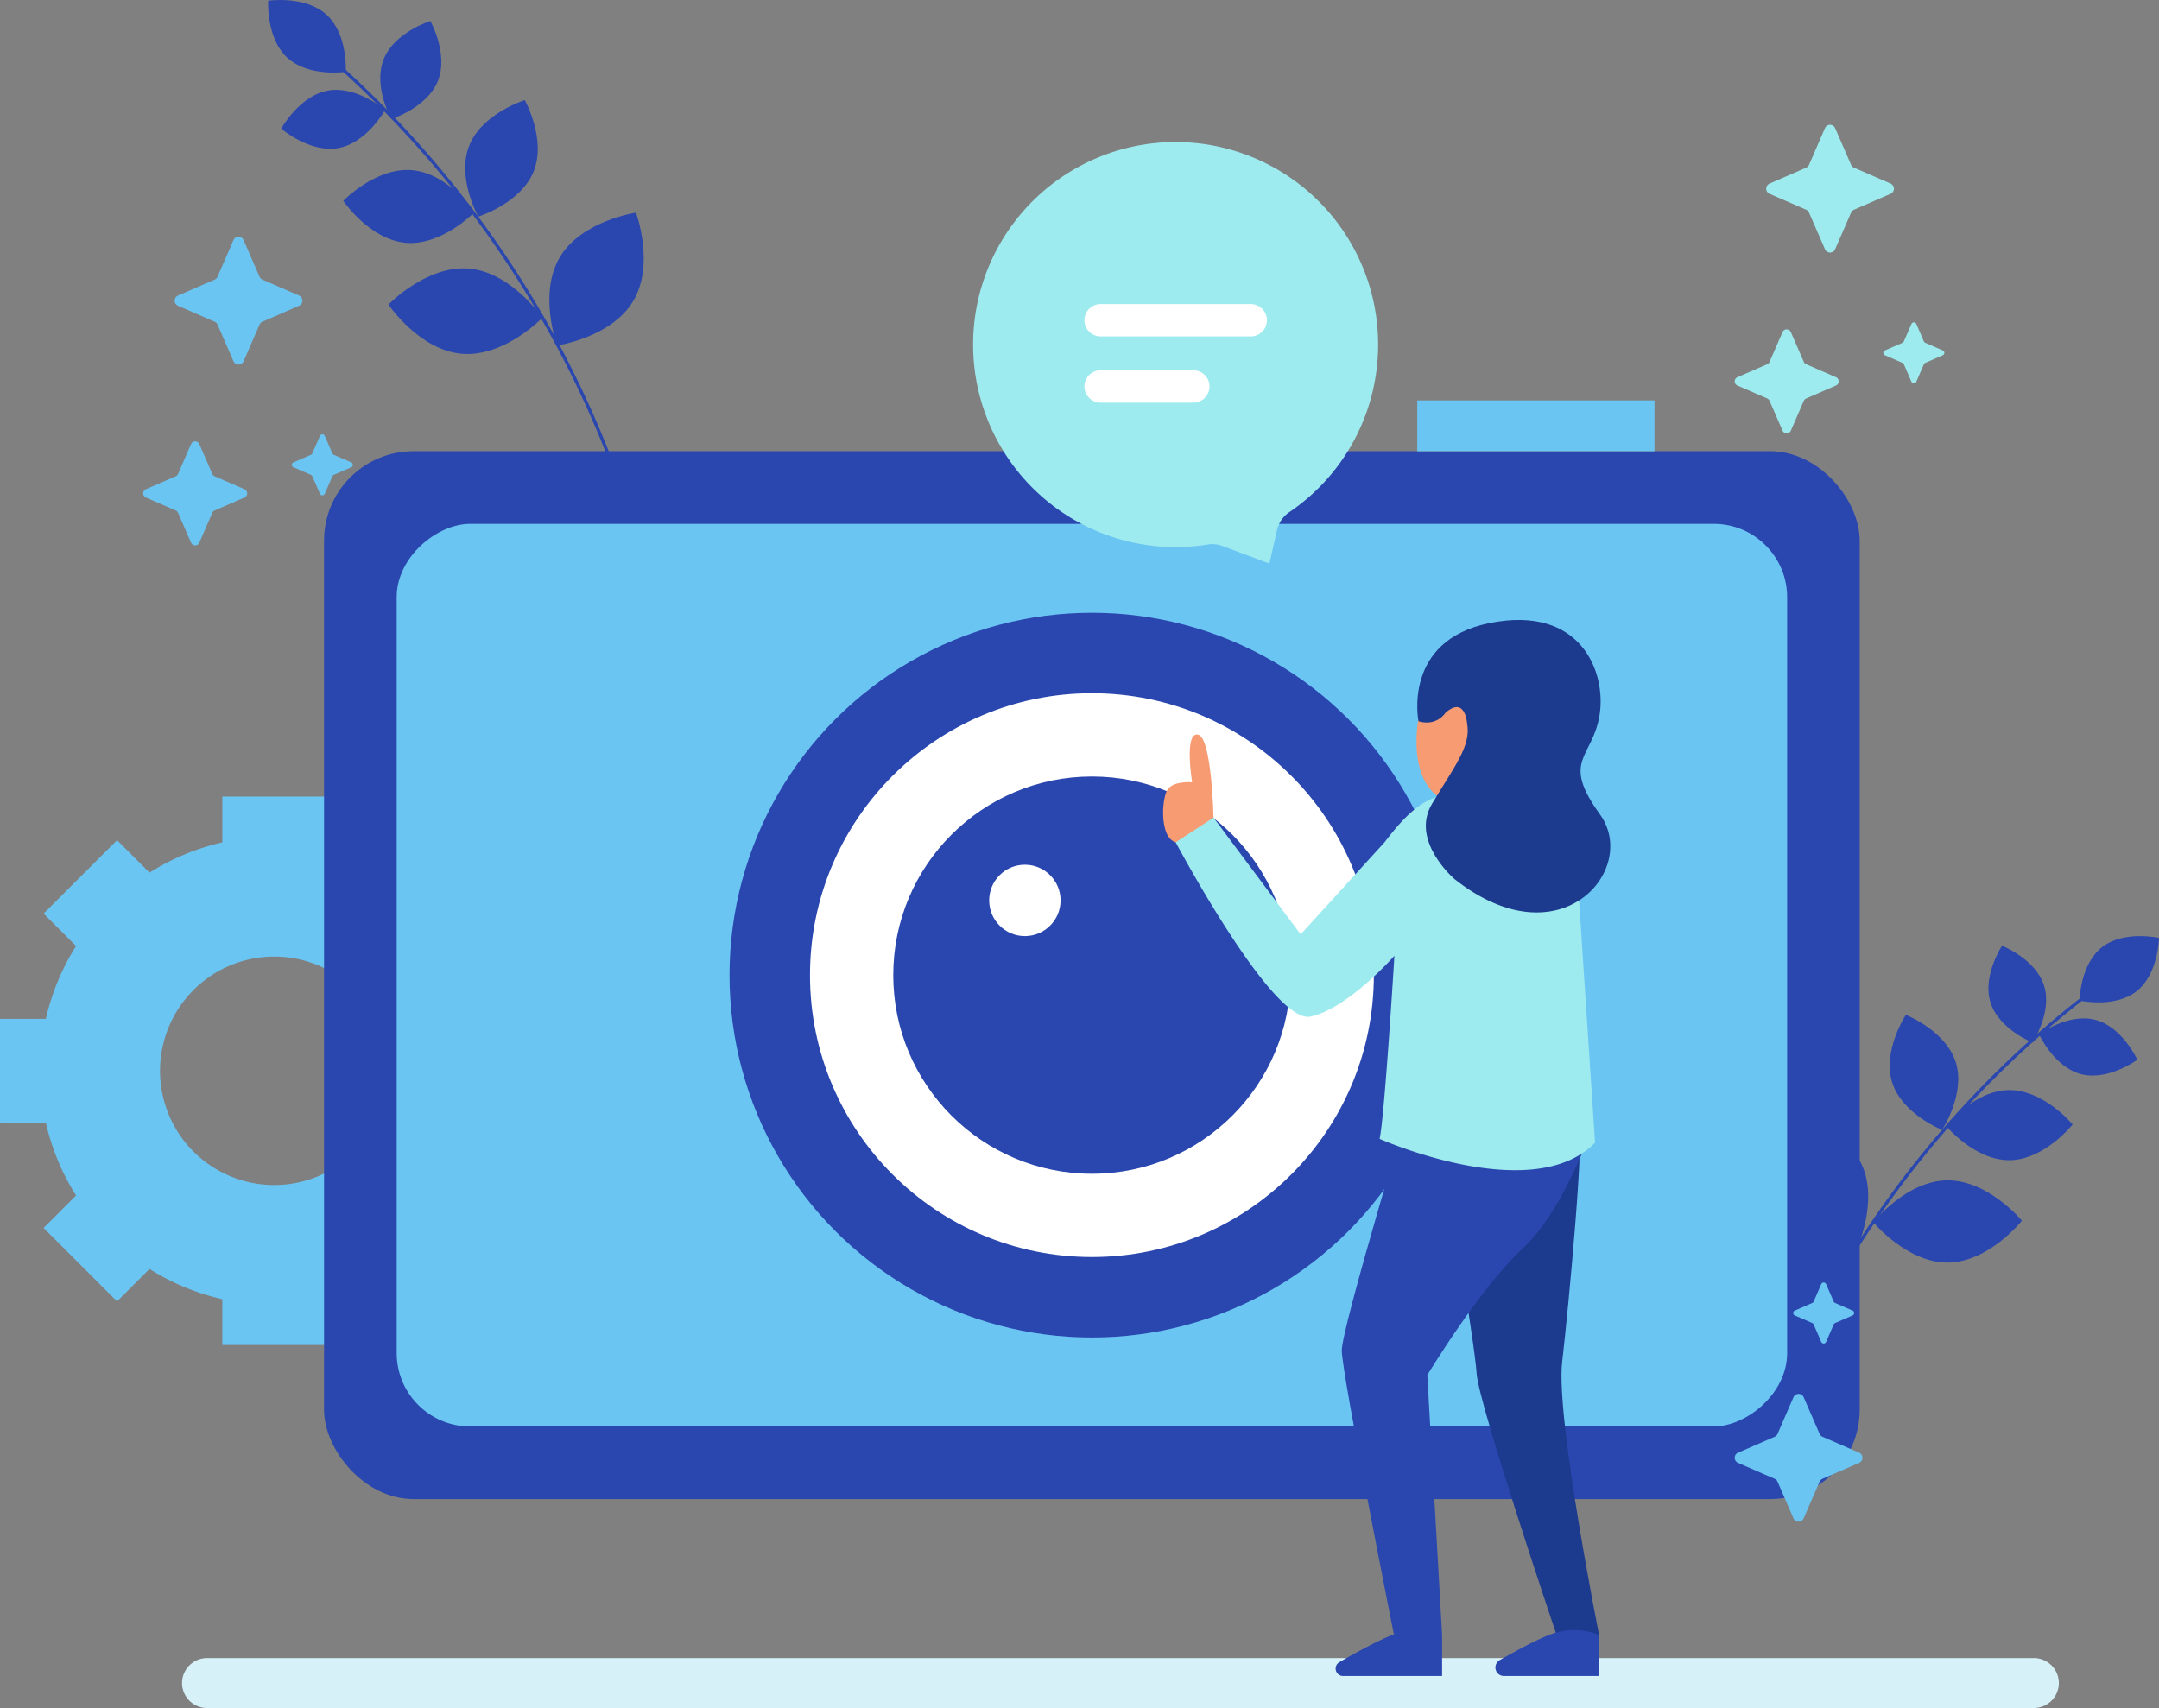 <svg xmlns="http://www.w3.org/2000/svg" width="676.33" height="535.116" viewBox="0 0 676.33 535.116">
  <rect x="0" y="0" width="676.33" height="535.116" fill="#808080" stroke="none"/>
  <g id="Group_394" data-name="Group 394" transform="translate(-1107.271 -603.758)">
    <g id="Group_312" data-name="Group 312" transform="translate(1107.271 603.758)">
      <path id="Path_149" data-name="Path 149" d="M1702.837,744.587H1130.556a7.849,7.849,0,0,0-7.824,7.824h0a7.847,7.847,0,0,0,7.824,7.824h572.281a7.844,7.844,0,0,0,7.823-7.824h0A7.847,7.847,0,0,0,1702.837,744.587Z" transform="translate(-1065.702 -225.119)" fill="#d7f1f9"/>
      <g id="Group_311" data-name="Group 311">
        <path id="Path_150" data-name="Path 150" d="M1279.1,773.6V741.06h-14.36a72.876,72.876,0,0,0-9.469-22.807l10.174-10.17-23.01-23.01-10.17,10.17a72.957,72.957,0,0,0-22.807-9.469v-14.36h-32.537v14.36a72.971,72.971,0,0,0-22.807,9.469l-10.169-10.17-23.01,23.01,10.169,10.17a72.873,72.873,0,0,0-9.465,22.807h-14.364V773.6h14.364A72.872,72.872,0,0,0,1131.1,796.4l-10.169,10.17,23.01,23.006,10.169-10.17a72.765,72.765,0,0,0,22.807,9.469v14.36h32.537v-14.36a72.79,72.79,0,0,0,22.807-9.469l10.17,10.17,23.01-23.006-10.174-10.17a72.875,72.875,0,0,0,9.469-22.806Zm-85.912,19.517a35.785,35.785,0,1,1,35.787-35.787A35.785,35.785,0,0,1,1193.183,793.115Z" transform="translate(-1107.271 -421.852)" fill="#6bc5f2"/>
        <g id="Group_305" data-name="Group 305" transform="translate(548.707 293.28)">
          <path id="Path_151" data-name="Path 151" d="M1256.027,837.671A310.4,310.4,0,0,1,1362.5,687.964" transform="translate(-1256.027 -670.638)" fill="none" stroke="#2a47af" stroke-miterlimit="10" stroke-width="1"/>
          <path id="Path_152" data-name="Path 152" d="M1260.713,725.009c-5.714-11.512,1.188-26.569,1.188-26.569s16.167,3.6,21.881,15.116-1.184,26.569-1.184,26.569S1266.43,736.521,1260.713,725.009Z" transform="translate(-1249.518 -642.474)" fill="#2a47af"/>
          <path id="Path_153" data-name="Path 153" d="M1289.5,704.014c12.851-.136,23.408,12.63,23.408,12.63s-10.284,12.988-23.135,13.124-23.4-12.63-23.4-12.63S1276.644,704.15,1289.5,704.014Z" transform="translate(-1228.234 -627.489)" fill="#2a47af"/>
          <path id="Path_154" data-name="Path 154" d="M1292.259,696.345c10.958-.118,19.959,10.771,19.959,10.771s-8.768,11.073-19.728,11.191-19.959-10.771-19.959-10.771S1281.3,696.459,1292.259,696.345Z" transform="translate(-1211.654 -648.107)" fill="#2a47af"/>
          <path id="Path_155" data-name="Path 155" d="M1268.523,711.111c-3.132-9.952,4.3-21.158,4.3-21.158s12.511,4.928,15.643,14.88-4.3,21.162-4.3,21.162S1271.659,721.067,1268.523,711.111Z" transform="translate(-1224.499 -665.29)" fill="#2a47af"/>
          <path id="Path_156" data-name="Path 156" d="M1276.788,701.894c-2.637-8.377,3.619-17.809,3.619-17.809s10.527,4.15,13.165,12.523-3.615,17.809-3.615,17.809S1279.425,710.271,1276.788,701.894Z" transform="translate(-1201.953 -681.067)" fill="#2a47af"/>
          <path id="Path_157" data-name="Path 157" d="M1298.037,690.7c8.5,2.2,13.183,12.5,13.183,12.5s-9.1,6.732-17.6,4.53-13.187-12.5-13.187-12.5S1289.535,688.5,1298.037,690.7Z" transform="translate(-1190.392 -664.478)" fill="#2a47af"/>
          <path id="Path_158" data-name="Path 158" d="M1290.9,686.761c6.879-5.419,17.883-2.918,17.883-2.918s-.147,11.28-7.027,16.7-17.878,2.918-17.878,2.918S1284.021,692.176,1290.9,686.761Z" transform="translate(-1181.157 -683.267)" fill="#2a47af"/>
        </g>
        <g id="Group_306" data-name="Group 306" transform="translate(83.997)">
          <path id="Path_159" data-name="Path 159" d="M1234.427,772.506a322.808,322.808,0,0,0-98.786-163.532" transform="translate(-1114.991 -589.733)" fill="none" stroke="#2a47af" stroke-miterlimit="10" stroke-width="1"/>
          <path id="Path_160" data-name="Path 160" d="M1180.224,649.47c6.824-11.494.836-27.65.836-27.65s-17.048,2.482-23.868,13.977-.838,27.646-.838,27.646S1173.4,660.964,1180.224,649.47Z" transform="translate(-1065.831 -555.194)" fill="#2a47af"/>
          <path id="Path_161" data-name="Path 161" d="M1165.515,626.625c-13.316-1.14-25.255,11.28-25.255,11.28s9.653,14.268,22.969,15.408,25.256-11.28,25.256-11.28S1178.831,627.765,1165.515,626.625Z" transform="translate(-1102.576 -542.475)" fill="#2a47af"/>
          <path id="Path_162" data-name="Path 162" d="M1157.963,618.256c-11.357-.974-21.538,9.616-21.538,9.616s8.233,12.169,19.586,13.143,21.538-9.62,21.538-9.62S1169.316,619.226,1157.963,618.256Z" transform="translate(-1112.883 -564.947)" fill="#2a47af"/>
          <path id="Path_163" data-name="Path 163" d="M1168.244,634.542c4.024-10.078-2.811-22.279-2.811-22.279s-13.36,4.138-17.385,14.216,2.814,22.279,2.814,22.279S1164.223,644.619,1168.244,634.542Z" transform="translate(-1085.042 -580.892)" fill="#2a47af"/>
          <path id="Path_164" data-name="Path 164" d="M1157.631,624.289c3.386-8.48-2.368-18.745-2.368-18.745s-11.243,3.482-14.63,11.962S1143,636.255,1143,636.255,1154.245,632.772,1157.631,624.289Z" transform="translate(-1104.436 -598.958)" fill="#2a47af"/>
          <path id="Path_165" data-name="Path 165" d="M1145.8,611.614c-8.99,1.623-14.648,11.94-14.648,11.94s8.912,7.691,17.9,6.068,14.647-11.94,14.647-11.94S1154.788,609.991,1145.8,611.614Z" transform="translate(-1127.053 -583.24)" fill="#2a47af"/>
          <path id="Path_166" data-name="Path 166" d="M1148.384,608.4c-6.709-6.153-18.318-4.415-18.318-4.415s-.722,11.712,5.987,17.864,18.317,4.416,18.317,4.416S1155.093,614.552,1148.384,608.4Z" transform="translate(-1130.043 -603.758)" fill="#2a47af"/>
        </g>
        <g id="Group_307" data-name="Group 307" transform="translate(101.515 141.364)">
          <rect id="Rectangle_60" data-name="Rectangle 60" width="481.057" height="328.289" rx="28" fill="#2a47af"/>
          <rect id="Rectangle_61" data-name="Rectangle 61" width="282.783" height="435.573" rx="23" transform="translate(458.326 22.753) rotate(90)" fill="#6bc5f2"/>
        </g>
        <g id="Group_308" data-name="Group 308" transform="translate(502.001 401.816)">
          <path id="Path_167" data-name="Path 167" d="M1276.2,723.2l4.987,11.475a1.764,1.764,0,0,0,.9.9l11.472,4.991a1.738,1.738,0,0,1,0,3.191l-11.472,4.991a1.756,1.756,0,0,0-.9.9L1276.2,761.12a1.742,1.742,0,0,1-3.194,0l-4.991-11.471a1.738,1.738,0,0,0-.9-.9l-11.476-4.991a1.74,1.74,0,0,1,0-3.191l11.476-4.991a1.746,1.746,0,0,0,.9-.9L1273,723.2A1.742,1.742,0,0,1,1276.2,723.2Z" transform="translate(-1213.181 -687.255)" fill="#6bc5f2"/>
          <path id="Path_168" data-name="Path 168" d="M1260.949,714.426l4.061,9.336a1.4,1.4,0,0,0,.734.734l9.339,4.065a1.415,1.415,0,0,1,0,2.6l-9.339,4.061a1.426,1.426,0,0,0-.734.734l-4.061,9.34a1.416,1.416,0,0,1-2.6,0l-4.061-9.34a1.428,1.428,0,0,0-.734-.734l-9.34-4.061a1.415,1.415,0,0,1,0-2.6l9.34-4.065a1.4,1.4,0,0,0,.734-.734l4.061-9.336A1.416,1.416,0,0,1,1260.949,714.426Z" transform="translate(-1243.365 -710.317)" fill="#6bc5f2"/>
          <path id="Path_169" data-name="Path 169" d="M1269.868,713.189l2.383,5.477a.814.814,0,0,0,.431.428l5.474,2.383a.83.83,0,0,1,0,1.523l-5.474,2.383a.813.813,0,0,0-.431.428l-2.383,5.477a.832.832,0,0,1-1.524,0l-2.379-5.477a.828.828,0,0,0-.432-.428L1260.06,723a.83.83,0,0,1,0-1.523l5.474-2.383a.83.83,0,0,0,.432-.428l2.379-5.477A.832.832,0,0,1,1269.868,713.189Z" transform="translate(-1199.824 -712.691)" fill="#6bc5f2"/>
        </g>
        <g id="Group_309" data-name="Group 309" transform="translate(44.86 74.194)">
          <path id="Path_170" data-name="Path 170" d="M1143.711,624.92l4.991,11.472a1.735,1.735,0,0,0,.9.9l11.471,4.987a1.741,1.741,0,0,1,0,3.195l-11.471,4.991a1.73,1.73,0,0,0-.9.9l-4.991,11.475a1.742,1.742,0,0,1-3.194,0l-4.991-11.475a1.733,1.733,0,0,0-.9-.9l-11.471-4.991a1.741,1.741,0,0,1,0-3.195l11.471-4.987a1.738,1.738,0,0,0,.9-.9l4.991-11.472A1.741,1.741,0,0,1,1143.711,624.92Z" transform="translate(-1112.246 -623.872)" fill="#6bc5f2"/>
          <path id="Path_171" data-name="Path 171" d="M1137.017,642.1l4.061,9.34a1.427,1.427,0,0,0,.734.734l9.34,4.061a1.417,1.417,0,0,1,0,2.6l-9.34,4.065a1.4,1.4,0,0,0-.734.734l-4.061,9.336a1.418,1.418,0,0,1-2.6,0l-4.061-9.336a1.4,1.4,0,0,0-.734-.734l-9.34-4.065a1.417,1.417,0,0,1,0-2.6l9.34-4.061a1.426,1.426,0,0,0,.734-.734l4.061-9.34A1.418,1.418,0,0,1,1137.017,642.1Z" transform="translate(-1119.433 -577.161)" fill="#6bc5f2"/>
          <path id="Path_172" data-name="Path 172" d="M1142.368,641.15l2.383,5.474a.836.836,0,0,0,.432.432l5.474,2.379a.829.829,0,0,1,0,1.523l-5.474,2.383a.821.821,0,0,0-.432.432l-2.383,5.474a.83.83,0,0,1-1.523,0l-2.379-5.474a.841.841,0,0,0-.432-.432l-5.474-2.383a.83.83,0,0,1,0-1.523l5.474-2.379a.856.856,0,0,0,.432-.432l2.379-5.474A.83.83,0,0,1,1142.368,641.15Z" transform="translate(-1085.484 -578.763)" fill="#6bc5f2"/>
        </g>
        <g id="Group_310" data-name="Group 310" transform="translate(543.414 39.11)">
          <path id="Path_173" data-name="Path 173" d="M1278.869,615.406l4.991,11.475a1.744,1.744,0,0,0,.9.9l11.475,4.99a1.743,1.743,0,0,1,0,3.195l-11.475,4.987a1.748,1.748,0,0,0-.9.9l-4.991,11.471a1.738,1.738,0,0,1-3.191,0l-4.991-11.471a1.744,1.744,0,0,0-.9-.9l-11.472-4.987a1.743,1.743,0,0,1,0-3.195l11.472-4.99a1.739,1.739,0,0,0,.9-.9l4.991-11.475A1.74,1.74,0,0,1,1278.869,615.406Z" transform="translate(-1247.404 -614.361)" fill="#9eebef"/>
          <path id="Path_174" data-name="Path 174" d="M1272.176,632.586l4.061,9.336a1.4,1.4,0,0,0,.734.734l9.34,4.065a1.415,1.415,0,0,1,0,2.6l-9.34,4.062a1.423,1.423,0,0,0-.734.734l-4.061,9.339a1.415,1.415,0,0,1-2.6,0l-4.065-9.339a1.4,1.4,0,0,0-.734-.734l-9.336-4.062a1.415,1.415,0,0,1,0-2.6l9.336-4.065a1.376,1.376,0,0,0,.734-.734l4.065-9.336A1.415,1.415,0,0,1,1272.176,632.586Z" transform="translate(-1254.592 -567.649)" fill="#9eebef"/>
          <path id="Path_175" data-name="Path 175" d="M1277.531,631.636l2.379,5.478a.831.831,0,0,0,.431.428l5.474,2.383a.829.829,0,0,1,0,1.523l-5.474,2.383a.83.83,0,0,0-.431.428l-2.379,5.478a.832.832,0,0,1-1.524,0l-2.383-5.478a.829.829,0,0,0-.432-.428l-5.474-2.383a.829.829,0,0,1,0-1.523l5.474-2.383a.83.83,0,0,0,.432-.428l2.383-5.478A.832.832,0,0,1,1277.531,631.636Z" transform="translate(-1220.645 -569.252)" fill="#9eebef"/>
        </g>
      </g>
    </g>
    <g id="Group_314" data-name="Group 314" transform="translate(1412.142 648.3)">
      <path id="Path_176" data-name="Path 176" d="M1316.766,679.255a63.441,63.441,0,1,0-53.349,62.615,9.033,9.033,0,0,1,4.584.483l14.7,5.485,2.4-10.505a9.269,9.269,0,0,1,3.837-5.588A63.342,63.342,0,0,0,1316.766,679.255Z" transform="translate(-1189.922 -615.833)" fill="#9eebef"/>
      <g id="Group_313" data-name="Group 313" transform="translate(34.834 50.718)">
        <path id="Path_177" data-name="Path 177" d="M1251.468,629.583h-47.03a5.088,5.088,0,0,0-5.072,5.072h0a5.086,5.086,0,0,0,5.072,5.072h47.03a5.083,5.083,0,0,0,5.072-5.072h0A5.086,5.086,0,0,0,1251.468,629.583Z" transform="translate(-1199.366 -629.583)" fill="#fff"/>
        <path id="Path_178" data-name="Path 178" d="M1233.486,635.208h-29.048a5.089,5.089,0,0,0-5.072,5.072h0a5.086,5.086,0,0,0,5.072,5.072h29.048a5.083,5.083,0,0,0,5.072-5.072h0A5.085,5.085,0,0,0,1233.486,635.208Z" transform="translate(-1199.366 -614.459)" fill="#fff"/>
      </g>
    </g>
    <circle id="Ellipse_16" data-name="Ellipse 16" cx="113.528" cy="113.528" r="113.528" transform="translate(1335.798 795.738)" fill="#2a47af"/>
    <circle id="Ellipse_17" data-name="Ellipse 17" cx="88.319" cy="88.319" r="88.319" transform="translate(1361.006 820.947)" fill="#fff"/>
    <circle id="Ellipse_18" data-name="Ellipse 18" cx="62.233" cy="62.233" r="62.233" transform="translate(1387.093 847.033)" fill="#2a47af"/>
    <g id="Group_315" data-name="Group 315" transform="translate(1471.623 797.992)">
      <path id="Path_179" data-name="Path 179" d="M1221.839,692.189s-.516-25.245-4.895-26.02-1.8,14.943-1.8,14.943-5.923-.516-7.727,2.317-2.574,14.943,2.575,16.488S1221.839,692.189,1221.839,692.189Z" transform="translate(-1206.048 -630.264)" fill="#f79b72"/>
      <path id="Path_180" data-name="Path 180" d="M1272.5,699.181c2.062,1.545-3.091,57.188-5.149,74.7s11.59,85.654,11.59,85.654l-13.523-.645s-24.345-72.128-24.858-81.4-10.819-70.066-10.819-70.066Z" transform="translate(-1142.34 -541.433)" fill="#1c3a8e"/>
      <path id="Path_181" data-name="Path 181" d="M1300.046,705.941s-8.757,26.79-22.15,39.155-29.882,39.671-29.882,39.671l4.637,81.4-15.113-.173s-16.315-81.744-16.315-88.955,22.154-80.372,22.154-80.372Z" transform="translate(-1165.247 -548.192)" fill="#2a47af"/>
      <path id="Path_182" data-name="Path 182" d="M1228.123,674.077s-4.744,24.326,13.489,26.606,18.738-34.437,18.738-34.437-21.778-6.333-23.3-4.3l-1.52,2.025Z" transform="translate(-1148.19 -642.635)" fill="#f79b72"/>
      <path id="Path_183" data-name="Path 183" d="M1293.67,671.247l-1.42.1c-8.274.59-14.637,8.27-19.7,14.839l-26.275,28.849-27.3-36.577-11.852,7.728s30.4,57.185,42.246,54.61,26.275-19.063,26.275-19.063S1272.545,772.4,1271,779.1c0,0,47.916,21.295,67.491,1.2l-5.46-82.784a24.956,24.956,0,0,0-18.351-20.722Z" transform="translate(-1203.176 -616.537)" fill="#9eebef"/>
      <path id="Path_184" data-name="Path 184" d="M1254.059,743.715v12.877H1223.03a2.324,2.324,0,0,1-1.162-4.338c5.352-3.088,12.457-6.979,17.078-8.713A20.766,20.766,0,0,1,1254.059,743.715Z" transform="translate(-1166.656 -425.74)" fill="#2a47af"/>
      <path id="Path_185" data-name="Path 185" d="M1266.688,743.715v12.877h-29.745a2.667,2.667,0,0,1-1.324-4.983c5.19-2.962,11.652-6.451,15.957-8.067A20.762,20.762,0,0,1,1266.688,743.715Z" transform="translate(-1130.171 -425.74)" fill="#2a47af"/>
      <path id="Path_186" data-name="Path 186" d="M1239.316,737.606s-14.036-11.94-7.049-23.622,12.291-18.085,10.985-25.075c0,0-.524-8.886-6.783-3.412,0,0-2.638,4.345-8.454,2.67,0,0-5.139-25.3,22.338-30.793,28.6-5.721,36.613,15.455,34.367,28.963s-12.214,13.906.144,30.988S1272.544,763.843,1239.316,737.606Z" transform="translate(-1148.011 -656.415)" fill="#1c3a8e"/>
    </g>
    <circle id="Ellipse_19" data-name="Ellipse 19" cx="11.183" cy="11.183" r="11.183" transform="translate(1417.138 874.67)" fill="#fff"/>
    <rect id="Rectangle_62" data-name="Rectangle 62" width="74.312" height="15.916" transform="translate(1551.246 729.205)" fill="#6bc5f2"/>
  </g>
</svg>
